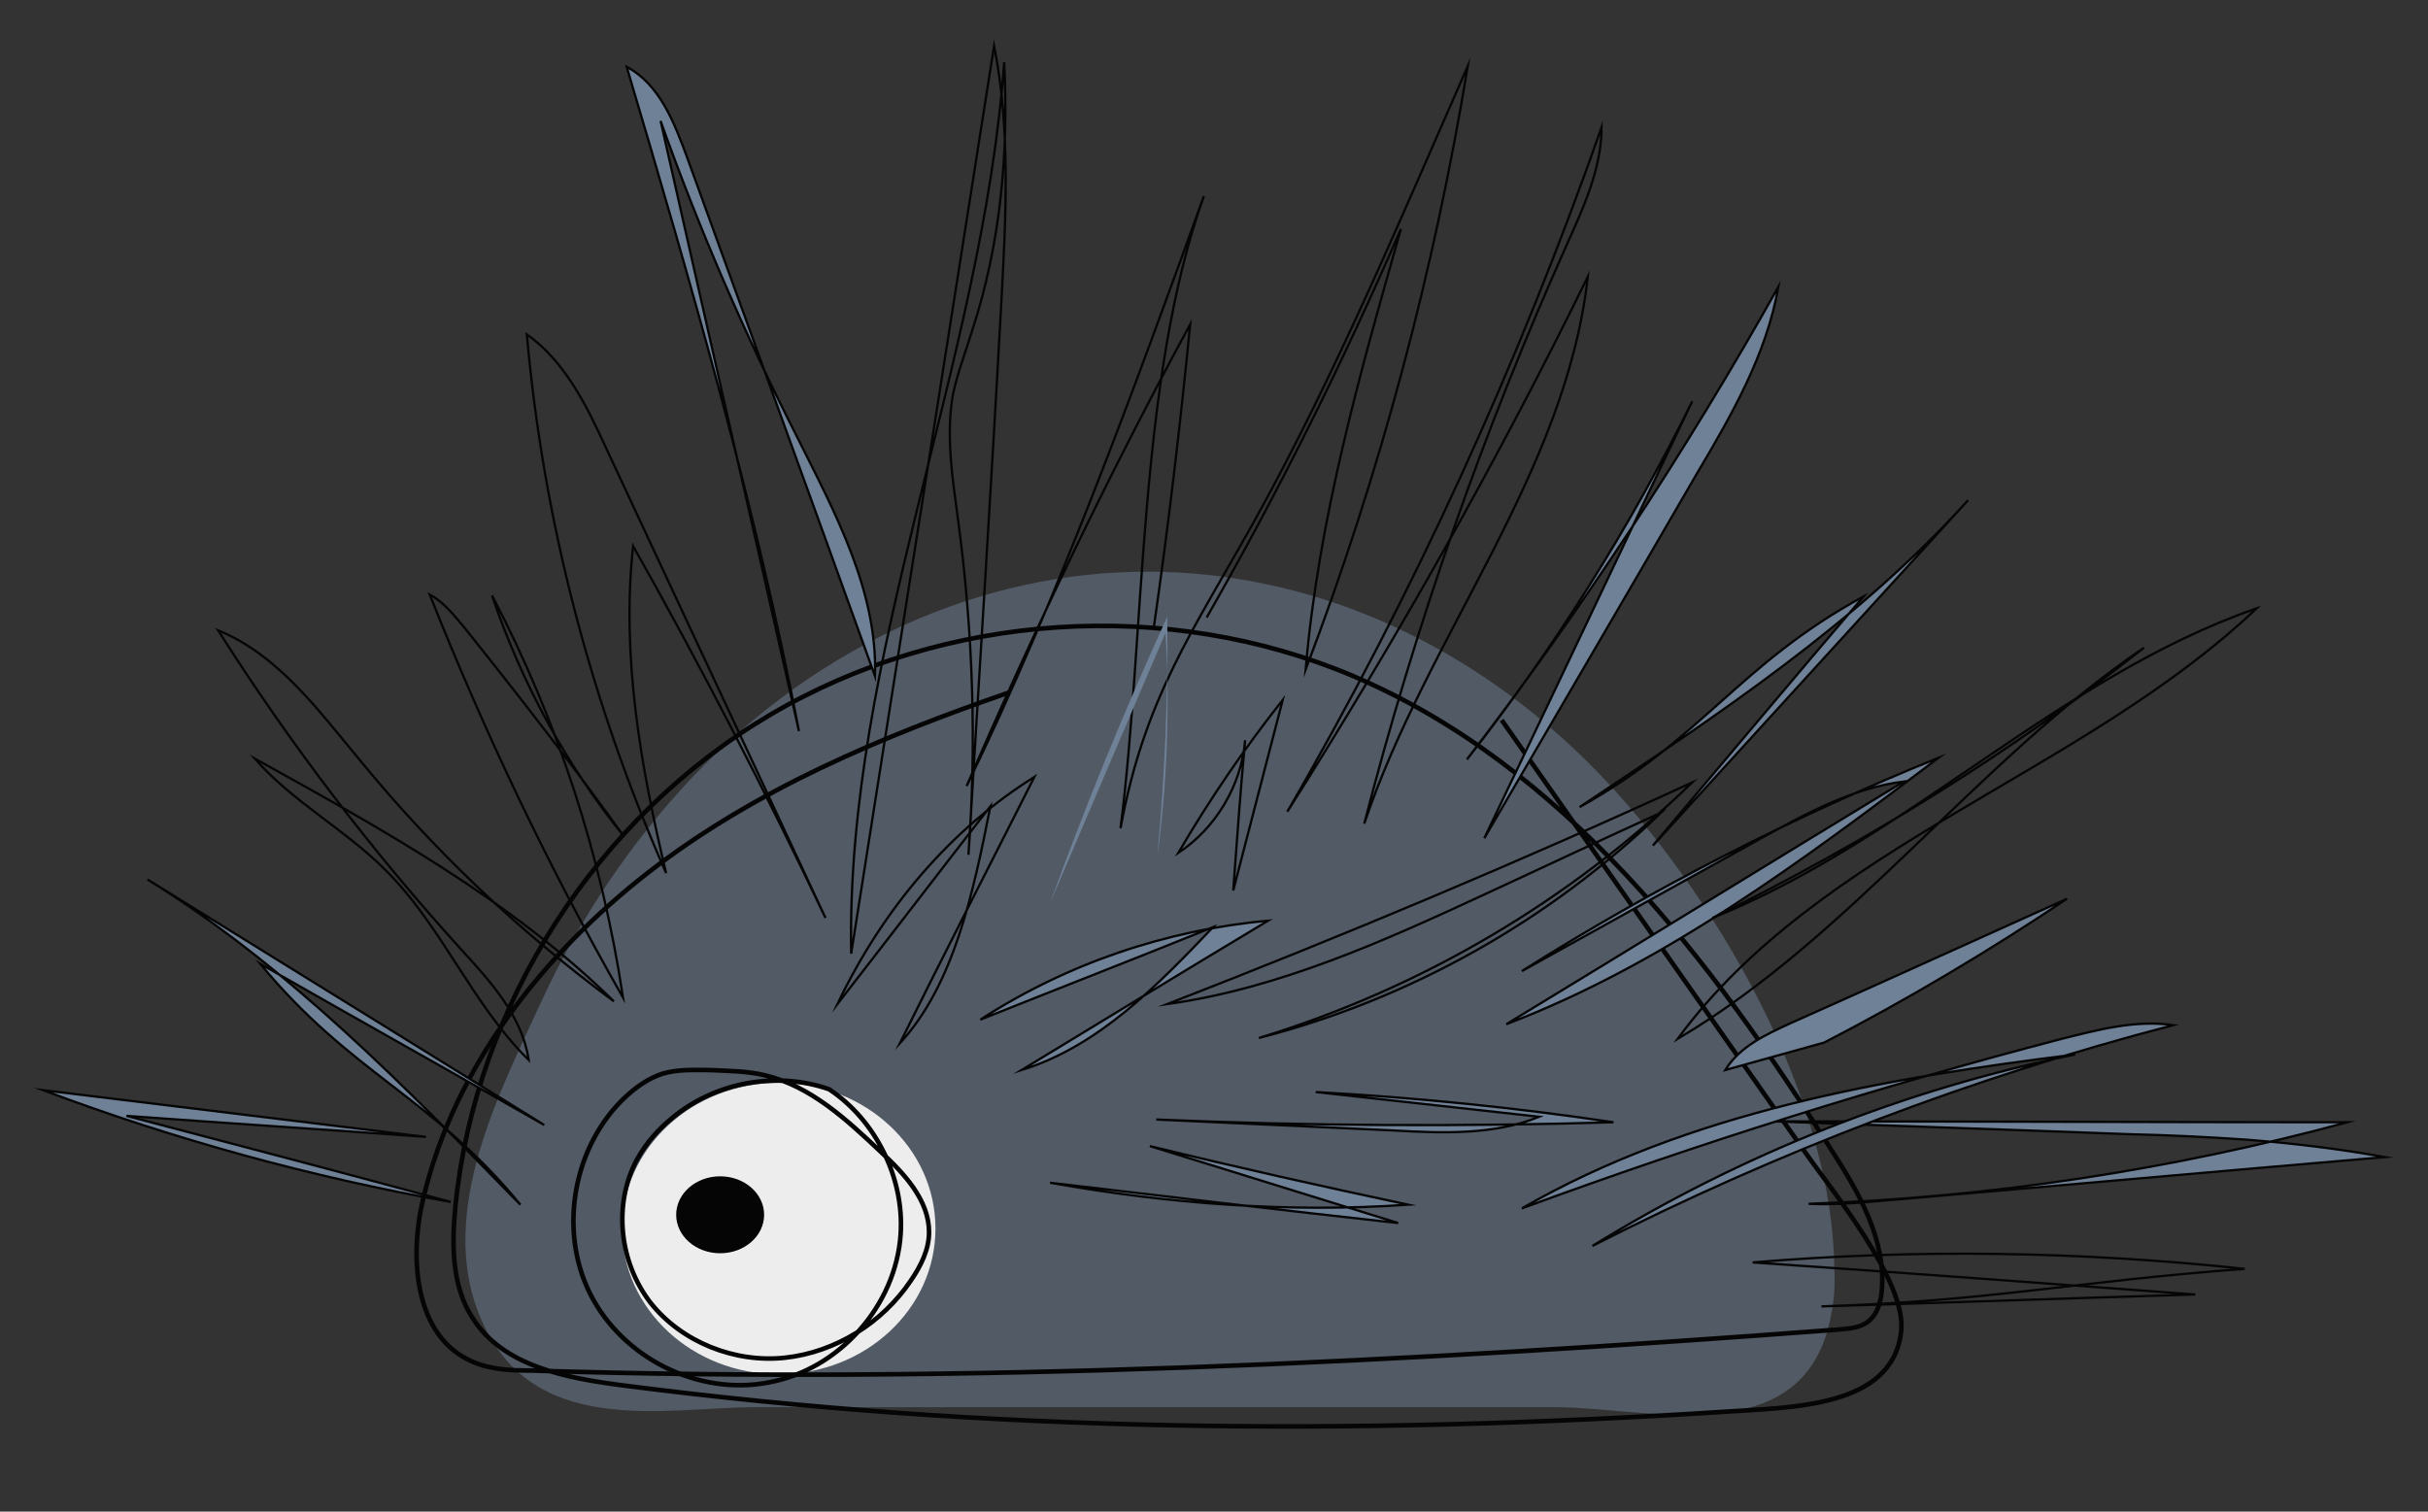 <?xml version="1.0" encoding="utf-8"?>
<!-- Generator: Adobe Illustrator 17.1.0, SVG Export Plug-In . SVG Version: 6.00 Build 0)  -->
<!DOCTYPE svg PUBLIC "-//W3C//DTD SVG 1.1//EN" "http://www.w3.org/Graphics/SVG/1.1/DTD/svg11.dtd">
<svg version="1.1" xmlns="http://www.w3.org/2000/svg" xmlns:xlink="http://www.w3.org/1999/xlink" x="0px" y="0px"
	 viewBox="0 0 265 165" enable-background="new 0 0 265 165" xml:space="preserve">
<rect x="0" y="0" width="265" height="165" fill="#333333" stroke="none"/>
<g id="cumbled_paper">
</g>
<g id="logo">
</g>
<g id="nav_bar">
</g>
<g id="Layer_9">
</g>
<g id="Layer_7">
	<g opacity="0.91">
		<path opacity="0.5" fill="#7588A1" d="M199.9,143.3c0.3-1.5,0.4-3.1,0.3-5c-0.3-20.3-14.9-43.3-27.1-55.3
			c-13.6-13.4-30.6-20.6-47.9-20.6c-18,0-35.8,7.9-49.6,22.4C69,91.8,63.3,100.1,59,109.5c-4.3,9.4-11.3,22.6-6.7,34
			c5.5,13.7,20.3,10.1,30.2,10.1c12.6,0,25.3,0,37.9,0c16.4,0,32.9,0,49.3,0C180,153.6,197.2,158.8,199.9,143.3z"/>
		<ellipse fill="#FFFFFF" cx="85" cy="134.1" rx="17.1" ry="15.9"/>
		<ellipse cx="78.6" cy="132.6" rx="4.8" ry="4.2"/>
		<path fill="none" stroke="#000000" stroke-width="0.5" stroke-miterlimit="10" d="M90.5,118.9c-5.7-2-12.4-0.8-17.1,3.1
			c-1.6,1.3-2.9,2.8-3.9,4.6c-2.6,4.9-1.9,11.2,1.5,15.6c3.4,4.3,9.2,6.6,14.7,6c5.5-0.6,10.6-3.8,13.7-8.4c1.1-1.6,2-3.4,2-5.3
			c0-3.5-2.7-6.4-5.3-8.8c-3.7-3.5-7.6-7.1-12.5-8.3c-2-0.5-4.1-0.5-6.2-0.6c-1.7,0-3.4-0.1-5.1,0.4c-1.5,0.5-2.8,1.4-4,2.5
			c-5.7,5.3-7.4,14.5-3.9,21.5c3.5,7,11.8,11.2,19.5,9.7c7.7-1.4,13.9-8.4,14.4-16.2C98.7,128.6,95.6,122.3,90.5,118.9z"/>
		<path fill="none" stroke="#000000" stroke-width="0.5" stroke-miterlimit="10" d="M110.1,75.6c-13.9,4.8-27.7,10.6-39.3,19.6
			s-21.2,21.3-24.6,35.6c-1.6,6.6-0.9,15.1,5.3,17.8c2,0.9,4.2,1,6.4,1c47.7,1.5,95.5-0.9,143.1-4.5c1-0.1,1.9-0.2,2.7-0.7
			c1.2-0.8,1.6-2.3,1.7-3.7c0.4-5.4-2.5-10.5-5.4-15c-13.3-21.1-29.3-42.1-52.3-51.9c-20.3-8.6-44.6-7-63.6,4.2
			s-32.2,31.7-34.4,53.7c-0.4,4.2-0.4,8.7,1.9,12.2c3.3,5.2,10.1,6.5,16.2,7.3c40.2,5.2,79.9,5.5,120.4,2.9
			c7.3-0.5,18.4-0.4,19.3-8.8c0.6-5.5-7.7-15.5-10.6-19.7c-11-15.7-22-31.3-33-47"/>
		<path fill="none" stroke="#000000" stroke-width="0.25" stroke-miterlimit="10" d="M23.8,68.8c6.6,2.7,11,8.8,15.5,14.2
			c8.1,9.9,17.4,18.7,27.7,26.3C55.7,98.2,41.7,90.5,27.8,82.8c4.1,4.7,9.8,7.7,14.2,12.1c6.2,6.1,9.5,14.7,15.7,20.8
			c-0.7-4.8-4.2-8.6-7.4-12.1C40.5,92.8,31.6,81.1,23.8,68.8z"/>
		<path fill="none" stroke="#000000" stroke-width="0.25" stroke-miterlimit="10" d="M90.1,100.2c-8-17.1-16-34.3-24-51.4
			c-2.1-4.6-4.5-9.4-8.6-12.3c1.8,20.3,7,40.2,15.2,58.8c-2.8-11.7-4.9-23.8-3.6-35.7C76.6,72.9,83.6,86.5,90.1,100.2z"/>
		<path fill="#7588A1" stroke="#000000" stroke-width="0.25" stroke-miterlimit="10" d="M49.2,131.2c-15.2-2.7-30.1-6.8-44.5-12.2
			c13.9,1.7,27.9,3.4,41.8,5.1c-10.9-0.8-21.8-1.5-32.7-2.3C25.6,124.9,37.4,128,49.2,131.2z"/>
		<path fill="none" stroke="#000000" stroke-width="0.25" stroke-miterlimit="10" d="M50.6,68.4c-1.1-1.3-2.2-2.7-3.7-3.5
			c6,15.1,13,29.8,21.1,44C65.7,93.6,60.9,78.7,53.7,65c3.2,9.5,8.1,18.5,14.4,26.3C62.5,83.5,56.6,75.9,50.6,68.4z"/>
		<path fill="#7588A1" stroke="#000000" stroke-width="0.25" stroke-miterlimit="10" d="M260.3,126.3c-5-0.9-10-1.5-15.1-1.9
			c-4.3-0.3-8.6-0.5-12.9-0.6c-12.9-0.5-25.8-0.9-38.8-1.4c20.9,0,41.8,0.1,62.7,0.1c-19.2,5.2-39,8.2-58.8,8.9
			c2.1,0.1,4.3,0,6.5-0.2C222.7,129.6,241.5,127.9,260.3,126.3z"/>
		<path fill="none" stroke="#000000" stroke-width="0.25" stroke-miterlimit="10" d="M198.8,142.6c13.6-0.4,27.2-0.9,40.8-1.3
			c-16.1-1.2-32.2-2.4-48.3-3.5c17.9-1.5,35.8-1.2,53.7,0.7C226.2,139.9,217.5,142,198.8,142.6z"/>
		<path fill="#7588A1" stroke="#000000" stroke-width="0.25" stroke-miterlimit="10" d="M226.5,115.1c-20.9,2.6-42.2,6.3-60.4,16.8
			c19.3-7.1,39-13.3,58.9-18.5c4-1,8.1-2.1,12.2-1.5c-21.9,5.7-43.2,13.8-63.4,24.1C190,126,207.9,118.9,226.5,115.1z"/>
		<path fill="#7588A1" stroke="#000000" stroke-width="0.25" stroke-miterlimit="10" d="M138.4,100.5c-11.1,1-22,4.7-31.4,10.8
			c8.5-3.4,17-6.7,25.4-10.1c-6.1,6.4-12.5,13-20.9,15.6C120.4,111.4,129.4,105.9,138.4,100.5z"/>
		<path fill="#7588A1" stroke="#000000" stroke-width="0.25" stroke-miterlimit="10" d="M153.7,131.5c-13.1,0.9-26.2-0.1-39.1-2.4
			c12.7,1.5,25.3,3,38,4.4c-9-2.8-18.1-5.6-27.1-8.4C134.9,127.4,144.3,129.5,153.7,131.5z"/>
		<path fill="none" stroke="#000000" stroke-width="0.25" stroke-miterlimit="10" d="M127.4,109.6c12.2-1.7,23.7-6.9,34.9-12.1
			c6.3-2.9,12.6-5.9,19-8.8c-12.2,11.8-27.5,20.4-43.9,24.6c17.7-5.4,34-15,47.3-27.9C165.8,94.1,146.7,102.1,127.4,109.6z"/>
		<path fill="none" stroke="#000000" stroke-width="0.25" stroke-miterlimit="10" d="M92.9,104.1c5.2-33,10.4-66.1,15.6-99.1
			c1.8,9.1,1.3,18.5,0.8,27.8c-1.1,20.2-2.4,40.4-3.6,60.5c0.9-12.1,0.5-24.3-1.1-36.3c-0.6-4.6-1.4-9.3-0.6-13.9
			c0.5-2.4,1.4-4.7,2.1-7c3.1-9.4,4-19.4,3.5-29.3C107.2,39.8,92.3,71.2,92.9,104.1z"/>
		<path fill="#7588A1" stroke="#000000" stroke-width="0.25" stroke-miterlimit="10" d="M68.4,7.3c3.6,1.9,5.2,6.1,6.6,9.9
			C81.8,36,88.7,54.9,95.5,73.8c0.3-9.3-4.4-17.9-8.5-26.1C81.3,36.5,76.3,25,72.1,13.2c5,22.2,10.1,44.4,15.1,66.6
			C82.5,55.3,75.5,31.2,68.4,7.3z"/>
		<path fill="none" stroke="#000000" stroke-width="0.25" stroke-miterlimit="10" d="M125.9,68.7c1.6-11.1,2.9-22.1,4-33.3
			c-8.9,16.4-17,33.3-24.4,50.4c10.1-20.8,18-42.6,25.9-64.4c-7.2,20-6.4,47.8-9.1,69c2.6-14.2,7.9-21.5,14.7-33.7
			c8.8-15.9,15.9-32.9,23.2-49.5c-3.7,22.5-9.6,44.6-17.7,65.9c1.4-16.4,5.9-32.3,10.4-48.1c-6.3,14.5-13.3,28.6-21.2,42.4"/>
		<path fill="none" stroke="#000000" stroke-width="0.25" stroke-miterlimit="10" d="M174.8,13.9c0,4.4-1.9,8.6-3.7,12.6
			c-9.2,20.5-16.6,41.7-22.2,63.4c6.9-20.5,22-38.2,24.4-59.7c-9.8,20-20.8,39.5-32.8,58.4C154.3,64.8,165.7,39.8,174.8,13.9z"/>
		<path fill="#7588A1" stroke="#000000" stroke-width="0.25" stroke-miterlimit="10" d="M194.1,31.3c-1.3,7.4-5.1,14-8.9,20.4
			C177.5,65,169.7,78.3,162,91.5c7.6-15.9,15.1-31.8,22.7-47.7c-6.8,13.8-15.1,27-24.6,39.1C172.6,66.6,184,49.3,194.1,31.3z"/>
		<path fill="#7588A1" d="M114.6,98.6c4.2-9.8,8.4-19.7,12.6-29.5c0.5,8.2,0.2,16.4-0.9,24.5c0.8-8.7,1.2-17.5,1.1-26.3
			C122.7,77.6,118.4,88.1,114.6,98.6z"/>
		<path fill="#7588A1" stroke="#000000" stroke-width="0.25" stroke-miterlimit="10" d="M172.4,88.1c15-10,30.3-20.1,42.4-33.5
			c-11.5,12.6-22.9,25.1-34.4,37.7c7.7-9.1,15.3-18.2,23-27.2C189.8,72.5,185.9,80.6,172.4,88.1z"/>
		<path fill="#7588A1" stroke="#000000" stroke-width="0.25" stroke-miterlimit="10" d="M207.8,85.3c-5.5,0.7-10.5,3.4-15.4,6.1
			c-8.8,4.9-17.5,9.7-26.3,14.6c14.4-9.1,29.7-16.9,45.5-23.3c-14.8,11.2-29.9,22.5-47.2,29.1C178.9,103,193.3,94.1,207.8,85.3z"/>
		<path fill="#7588A1" stroke="#000000" stroke-width="0.25" stroke-miterlimit="10" d="M126.2,122.2c8.7,0.4,17.3,0.8,26,1.2
			c5.3,0.3,10.9,0.5,15.8-1.5c-8.1-0.9-16.3-1.8-24.4-2.7c10.9,0.6,21.8,1.7,32.5,3.3C159.5,123,142.8,122.9,126.2,122.2z"/>
		<path fill="none" stroke="#000000" stroke-width="0.25" stroke-miterlimit="10" d="M140,76.4c-1.8,6.9-3.6,13.9-5.4,20.8
			c0.4-5.5,0.8-11,1.3-16.4c-0.4,4.9-3.2,9.6-7.3,12.3C132,87.3,135.8,81.7,140,76.4z"/>
		<path fill="none" stroke="#000000" stroke-width="0.25" stroke-miterlimit="10" d="M183.1,113.4c15.6-21.2,44-28.8,63.2-47
			c-21.6,7.5-38.2,25.3-59.4,33.8c16.7-8.2,32.5-18,47.1-29.5C215.6,83.2,202.2,102.1,183.1,113.4z"/>
		<path fill="#7588A1" stroke="#000000" stroke-width="0.25" stroke-miterlimit="10" d="M195.4,111.7c10.1-4.5,20.2-9.1,30.2-13.6
			c-8.5,5.7-17.4,11-26.5,15.7c-3.6,1-7.2,2-10.8,3C189.9,114.2,192.8,112.9,195.4,111.7z"/>
		<path fill="#7588A1" stroke="#000000" stroke-width="0.25" stroke-miterlimit="10" d="M56.8,131.5c-12.6-12.9-25.3-26-40.7-35.5
			c14.4,8.9,28.9,17.9,43.3,26.8c-10.3-5.9-20.7-11.7-31-17.6C38.3,117.2,47,119.6,56.8,131.5z"/>
		<path fill="none" stroke="#000000" stroke-width="0.25" stroke-miterlimit="10" d="M112.9,84.8c-9.1,5.7-16.5,14.3-21.5,24.8
			c5.6-7.2,11.1-14.4,16.7-21.6c-1.9,9.6-4,19.5-9.9,25.9C103,104.2,108,94.5,112.9,84.8z"/>
	</g>
</g>
<g id="Layer_1">
</g>
<g id="Layer_8">
</g>
<g id="pic_corners">
</g>
<g id="brush_nav">
</g>
</svg>
